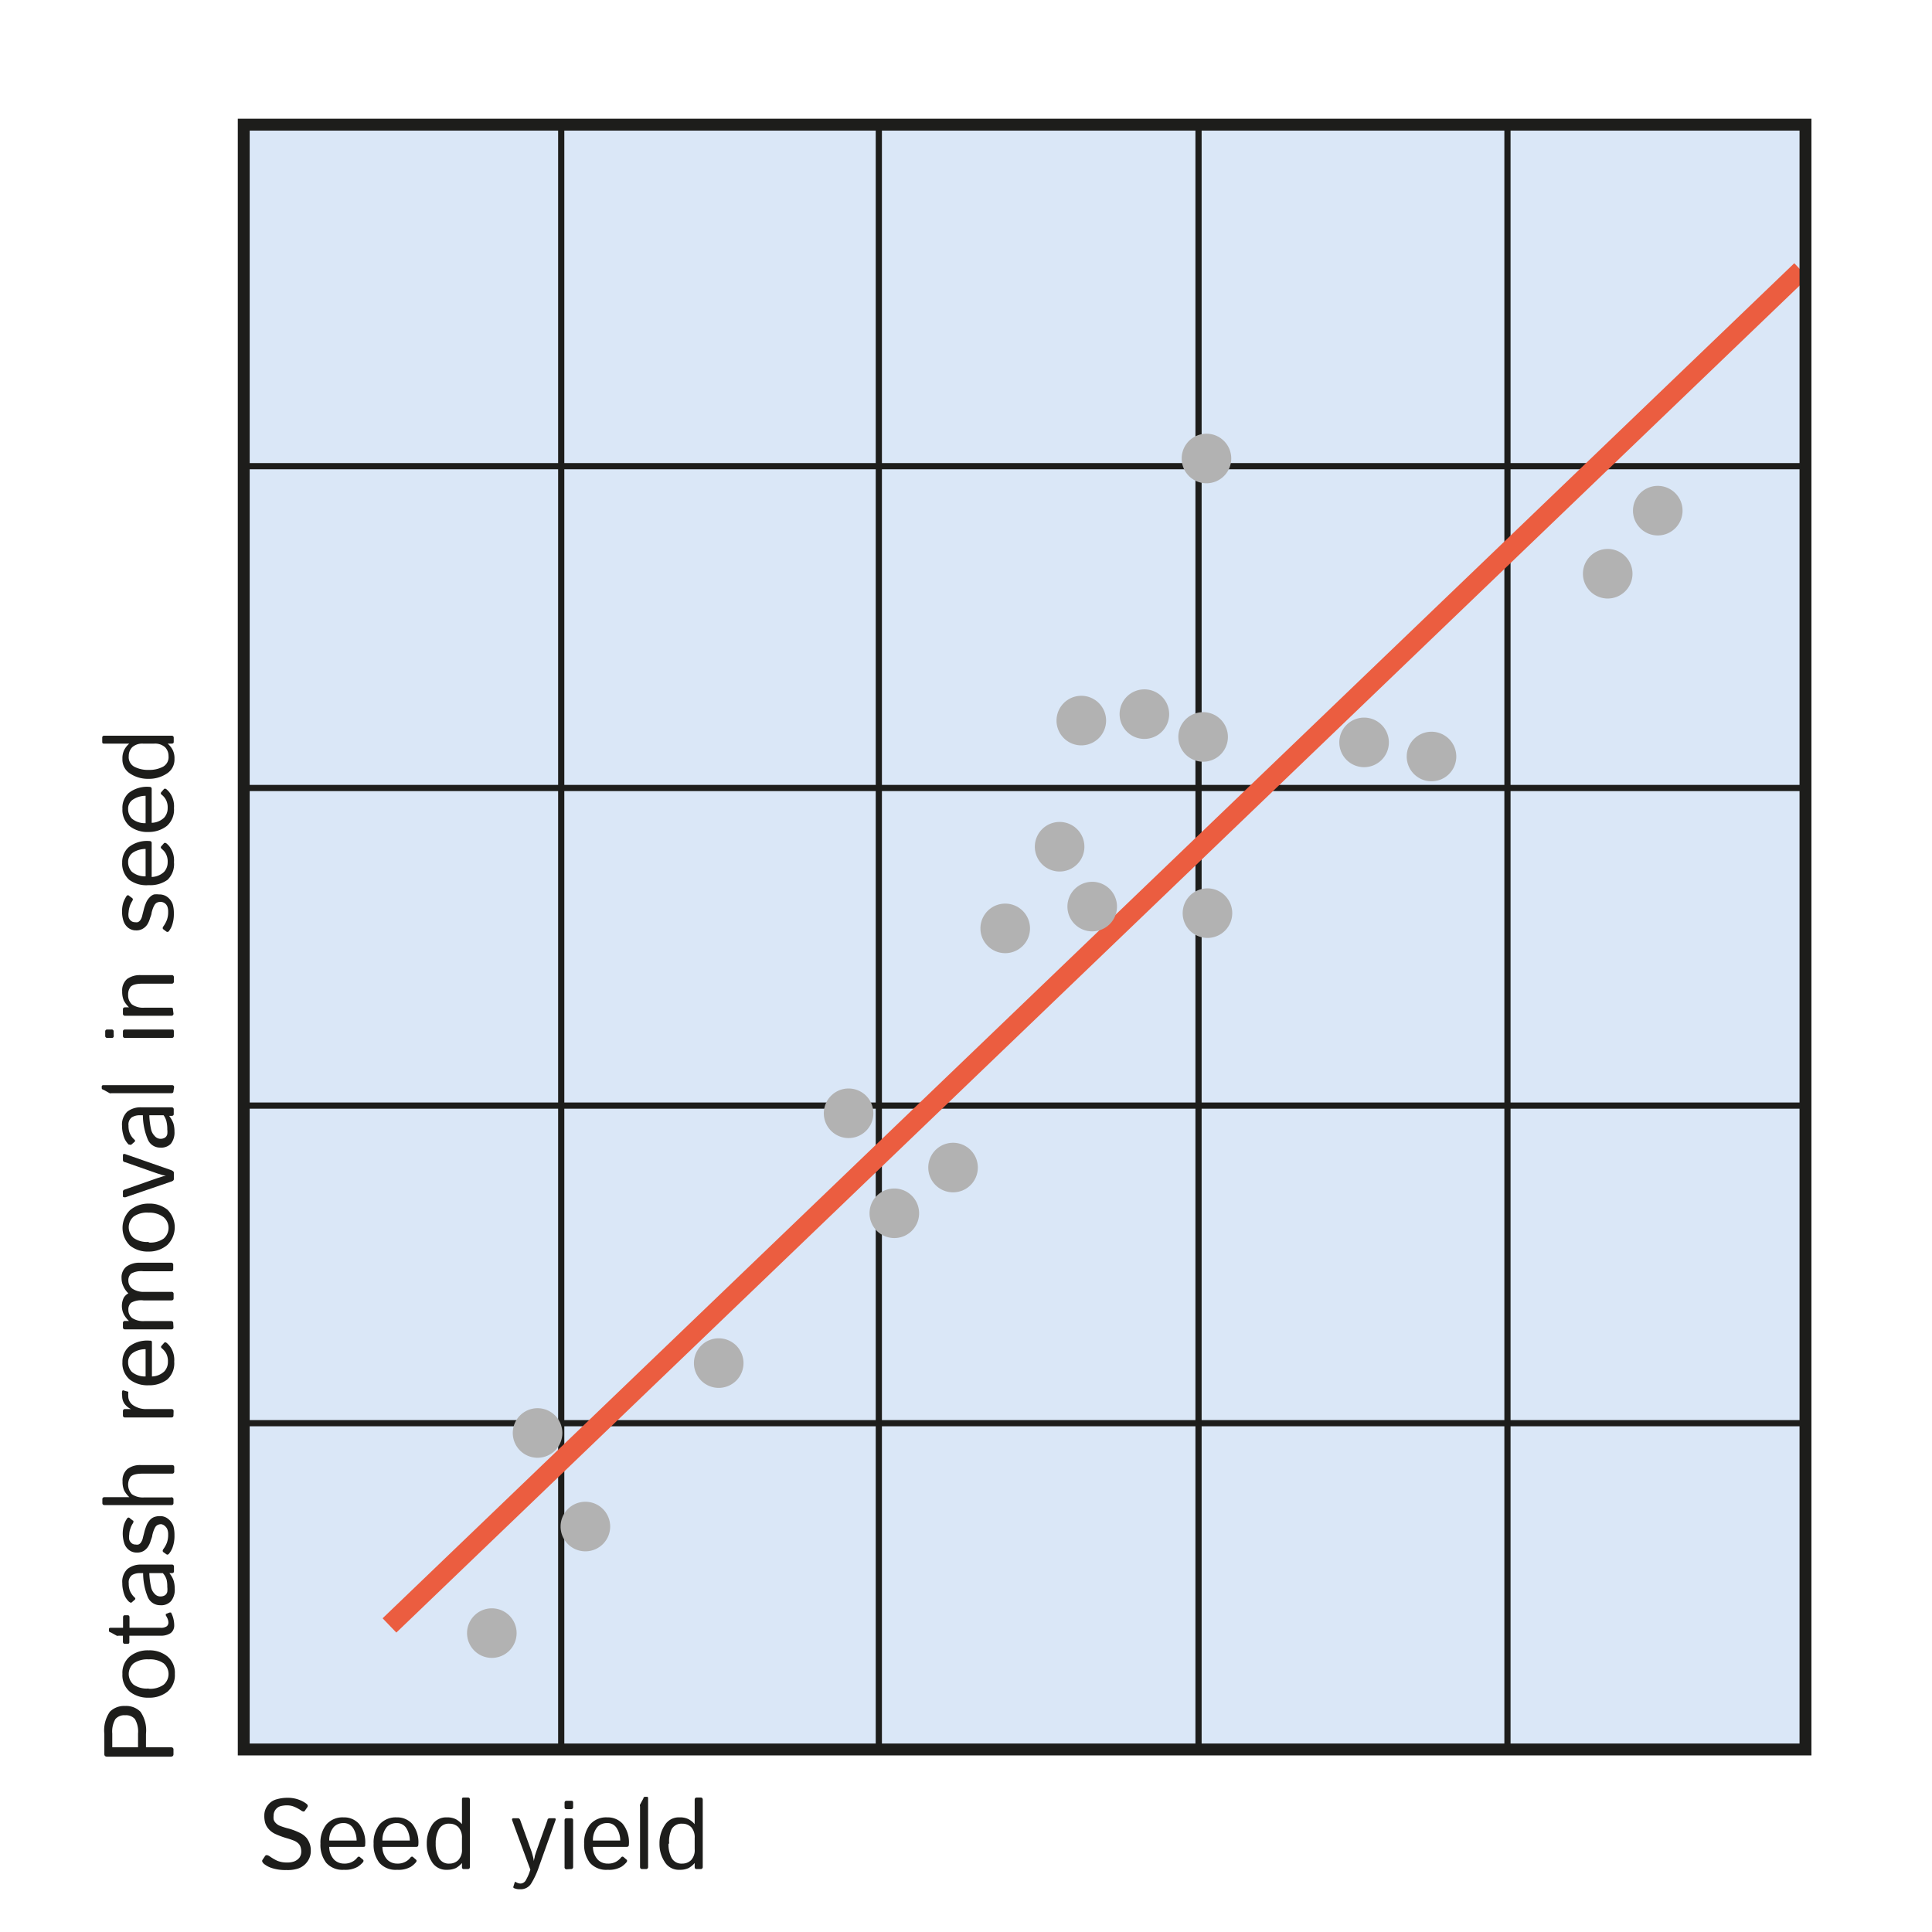 <svg id="Layer_1" data-name="Layer 1" xmlns="http://www.w3.org/2000/svg" viewBox="0 0 155.91 155.91"><defs><style>.cls-1{fill:#dae7f7;}.cls-2,.cls-3,.cls-5{fill:none;}.cls-2,.cls-5{stroke:#1d1d1b;}.cls-2{stroke-width:0.5px;}.cls-3{stroke:#eb5d40;stroke-width:1.6px;}.cls-4{fill:#b2b2b2;}.cls-5{stroke-width:0.96px;}.cls-6{fill:#1d1d1b;}</style></defs><rect class="cls-1" x="19.44" y="10.01" width="126.4" height="130.93"/><line class="cls-2" x1="45.29" y1="10.06" x2="45.29" y2="141.18"/><line class="cls-2" x1="70.92" y1="10.06" x2="70.92" y2="141.18"/><line class="cls-2" x1="121.65" y1="10.06" x2="121.65" y2="141.18"/><line class="cls-2" x1="96.72" y1="10.06" x2="96.72" y2="141.18"/><line class="cls-2" x1="19.79" y1="114.85" x2="145.7" y2="114.85"/><line class="cls-2" x1="19.79" y1="89.22" x2="145.7" y2="89.22"/><line class="cls-2" x1="19.79" y1="63.59" x2="145.7" y2="63.59"/><line class="cls-2" x1="19.79" y1="37.62" x2="145.7" y2="37.62"/><line class="cls-3" x1="31.43" y1="131.17" x2="145.35" y2="21.82"/><path class="cls-4" d="M99.36,37a2,2,0,1,1-2-2,2,2,0,0,1,2,2"/><path class="cls-4" d="M89.26,58.15a2,2,0,1,1-2-2,2,2,0,0,1,2,2"/><path class="cls-4" d="M135.78,41.21a2,2,0,1,1-2-2,2,2,0,0,1,2,2"/><path class="cls-4" d="M131.74,46.3a2,2,0,1,1-2-2,2,2,0,0,1,2,2"/><path class="cls-4" d="M90.14,73.16a2,2,0,1,1-2-2,2,2,0,0,1,2,2"/><path class="cls-4" d="M94.35,57.63a2,2,0,1,1-2-2,2,2,0,0,1,2,2"/><path class="cls-4" d="M70.48,89.84a2,2,0,1,1-2-2,2,2,0,0,1,2,2"/><path class="cls-4" d="M87.51,68.33a2,2,0,1,1-2-2,2,2,0,0,1,2,2"/><path class="cls-4" d="M117.52,61.05a2,2,0,1,1-2-2,2,2,0,0,1,2,2"/><path class="cls-4" d="M112.08,59.91a2,2,0,1,1-2-2,2,2,0,0,1,2,2"/><path class="cls-4" d="M99.09,59.47a2,2,0,1,1-2-2,2,2,0,0,1,2,2"/><path class="cls-4" d="M99.44,73.69a2,2,0,1,1-2-2,2,2,0,0,1,2,2"/><path class="cls-4" d="M60,110a2,2,0,1,1-2-2,2,2,0,0,1,2,2"/><path class="cls-4" d="M74.17,97.91a2,2,0,1,1-2-2,2,2,0,0,1,2,2"/><path class="cls-4" d="M78.91,94.22a2,2,0,1,1-2-2,2,2,0,0,1,2,2"/><path class="cls-4" d="M45.38,115.64a2,2,0,1,1-2-2,2,2,0,0,1,2,2"/><path class="cls-4" d="M41.69,131.79a2,2,0,1,1-2-2,2,2,0,0,1,2,2"/><path class="cls-4" d="M49.24,123.19a2,2,0,1,1-2-2,2,2,0,0,1,2,2"/><path class="cls-4" d="M83.12,74.92a2,2,0,1,1-2-2,2,2,0,0,1,2,2"/><polygon class="cls-5" points="145.7 37.62 145.7 141.18 19.67 141.18 19.67 10.06 145.7 10.06 145.7 37.62"/><path class="cls-6" d="M14,141.56c0,.13-.08.2-.22.2H8.64c-.14,0-.22-.07-.22-.2v-1.64a2.63,2.63,0,0,1,.45-1.79,1.63,1.63,0,0,1,1.23-.46,1.63,1.63,0,0,1,1.23.46,2.63,2.63,0,0,1,.45,1.79V141h2c.14,0,.22.06.22.19ZM11.14,141v-1.1a2,2,0,0,0-.25-1.17.94.94,0,0,0-.79-.31.94.94,0,0,0-.79.31,2,2,0,0,0-.25,1.17V141Z"/><path class="cls-6" d="M12,137a2.34,2.34,0,0,1-1.52-.48,1.74,1.74,0,0,1-.6-1.43,1.72,1.72,0,0,1,.6-1.42,2.29,2.29,0,0,1,1.52-.49,2.28,2.28,0,0,1,1.51.49,1.72,1.72,0,0,1,.6,1.42,1.74,1.74,0,0,1-.6,1.43A2.33,2.33,0,0,1,12,137Zm0-.72a1.86,1.86,0,0,0,1.21-.33,1.14,1.14,0,0,0,0-1.72,1.92,1.92,0,0,0-1.21-.32,1.94,1.94,0,0,0-1.22.32,1.14,1.14,0,0,0,0,1.72A1.87,1.87,0,0,0,12,136.26Z"/><path class="cls-6" d="M10.44,132.47c0,.12,0,.18-.14.18h-.24c-.09,0-.14-.06-.14-.18V132H9.57a.28.28,0,0,1-.15,0l-.49-.27c-.09,0-.14-.09-.14-.12v-.14c0-.08.05-.11.14-.11h1v-.84c0-.11.05-.17.14-.17h.24c.09,0,.14.06.14.17v.84h2.49a.79.79,0,0,0,.53-.13.4.4,0,0,0,.12-.29.84.84,0,0,0-.07-.32,1.81,1.81,0,0,0-.14-.26s0-.08,0-.11l.3-.12s.09,0,.12,0a2.07,2.07,0,0,1,.18.45,2.32,2.32,0,0,1,.08.58.76.76,0,0,1-.29.63A1.41,1.41,0,0,1,13,132H10.44Z"/><path class="cls-6" d="M12.93,129.54a1.08,1.08,0,0,1-1-.65,5.16,5.16,0,0,1-.38-1.94h-.26a1.19,1.19,0,0,0-.64.16.73.73,0,0,0-.26.66,1.66,1.66,0,0,0,.06.5,1.19,1.19,0,0,0,.16.34,1.37,1.37,0,0,0,.25.3c.08.07.08.13,0,.2l-.23.2c-.07.06-.14,0-.23-.06a1.67,1.67,0,0,1-.3-.4,2.16,2.16,0,0,1-.16-.49,2.32,2.32,0,0,1-.07-.59,1.43,1.43,0,0,1,.42-1.16,1.75,1.75,0,0,1,1.15-.35h2.42a.16.16,0,0,1,.18.18v.35c0,.11-.06.16-.18.16h-.19a2,2,0,0,1,.34.6,2.29,2.29,0,0,1,.09.66,1.44,1.44,0,0,1-.3,1A1.07,1.07,0,0,1,12.93,129.54Zm0-.71a.67.67,0,0,0,.39-.1.45.45,0,0,0,.18-.28,1.58,1.58,0,0,0,0-.38,2.63,2.63,0,0,0-.05-.57,1.34,1.34,0,0,0-.31-.55H12.05a6.11,6.11,0,0,0,.14,1.12,1.08,1.08,0,0,0,.29.55A.62.62,0,0,0,13,128.83Z"/><path class="cls-6" d="M13.64,125.38c-.07.08-.14.1-.21.05l-.24-.17c-.08-.06-.08-.15,0-.26a2.09,2.09,0,0,0,.28-.51,1.89,1.89,0,0,0,.1-.65,1.13,1.13,0,0,0-.05-.38.64.64,0,0,0-.2-.3A.56.56,0,0,0,13,123a.63.63,0,0,0-.27.06.49.49,0,0,0-.2.18,1.87,1.87,0,0,0-.12.25,3.57,3.57,0,0,0-.12.4c0,.13-.09.3-.15.52a1.84,1.84,0,0,1-.19.4,1.22,1.22,0,0,1-.34.34,1.06,1.06,0,0,1-.58.14,1,1,0,0,1-.65-.23,1.12,1.12,0,0,1-.37-.58,2.55,2.55,0,0,1,0-1.45,2,2,0,0,1,.26-.51.13.13,0,0,1,.21,0l.23.18c.08,0,.08.14,0,.25a1.58,1.58,0,0,0-.19.41,1.49,1.49,0,0,0-.09.47,1.34,1.34,0,0,0,0,.42.61.61,0,0,0,.19.28.44.44,0,0,0,.31.11.61.61,0,0,0,.24,0,.43.43,0,0,0,.2-.16,1,1,0,0,0,.15-.33c.05-.22.11-.42.15-.6a4.65,4.65,0,0,1,.17-.49,1.41,1.41,0,0,1,.3-.44.88.88,0,0,1,.34-.21,1.35,1.35,0,0,1,.41-.06,1,1,0,0,1,.71.25,1.27,1.27,0,0,1,.39.55,2.63,2.63,0,0,1,.09.74,2.67,2.67,0,0,1-.16,1A1.75,1.75,0,0,1,13.64,125.38Z"/><path class="cls-6" d="M14,121.29c0,.11-.06.17-.18.17H8.44c-.12,0-.18-.06-.18-.17V121a.16.16,0,0,1,.18-.18h2a2.08,2.08,0,0,1-.42-.54,1.78,1.78,0,0,1-.13-.74,1.21,1.21,0,0,1,.4-1,1.72,1.72,0,0,1,1.09-.31h2.5c.12,0,.18.06.18.17v.34a.16.16,0,0,1-.18.18H11.54c-.51,0-.83.08-1,.25a1.13,1.13,0,0,0,.1,1.41,1.57,1.57,0,0,0,1,.26h2.14A.16.16,0,0,1,14,121Z"/><path class="cls-6" d="M14,114.22c0,.11-.06.17-.18.17H10.1c-.12,0-.18-.06-.18-.17v-.33a.16.16,0,0,1,.18-.18h.47a1.39,1.39,0,0,1-.53-.44,1.1,1.1,0,0,1-.18-.64,1,1,0,0,1,0-.36.08.08,0,0,1,.12-.06l.32.09c.05,0,.06,0,.05.1a2.28,2.28,0,0,0,0,.26.88.88,0,0,0,.41.75,1.86,1.86,0,0,0,1.12.3h1.95a.16.16,0,0,1,.18.18Z"/><path class="cls-6" d="M12,111.79a2.34,2.34,0,0,1-1.55-.48,1.72,1.72,0,0,1-.57-1.39,1.62,1.62,0,0,1,.52-1.24,2.39,2.39,0,0,1,1.68-.49c.12,0,.18,0,.18.16v2.73a1.51,1.51,0,0,0,1-.41,1.1,1.1,0,0,0,.29-.77,1.35,1.35,0,0,0-.15-.7,1.43,1.43,0,0,0-.3-.36q-.17-.12-.06-.24l.2-.23q.08-.09.21,0a1.7,1.7,0,0,1,.36.42,1.9,1.9,0,0,1,.25,1.1,1.75,1.75,0,0,1-.57,1.44A2.38,2.38,0,0,1,12,111.79Zm-.25-.71v-2.2a1.78,1.78,0,0,0-1,.28.87.87,0,0,0-.41.78,1.08,1.08,0,0,0,.3.77A1.64,1.64,0,0,0,11.73,111.08Z"/><path class="cls-6" d="M14,107.11c0,.11-.06.17-.18.17H10.1c-.12,0-.18-.06-.18-.17v-.33a.16.16,0,0,1,.18-.18h.31a1.93,1.93,0,0,1-.42-.54,1.53,1.53,0,0,1,0-1.34,1,1,0,0,1,.37-.35h0a1.71,1.71,0,0,1-.39-.54,1.52,1.52,0,0,1-.16-.69,1.1,1.1,0,0,1,.4-.93,1.79,1.79,0,0,1,1.09-.31h2.5a.16.16,0,0,1,.18.18v.33a.16.16,0,0,1-.18.18H11.58a1.67,1.67,0,0,0-1,.19.71.71,0,0,0-.22.58.79.79,0,0,0,.33.64,1.65,1.65,0,0,0,1,.25h2.14a.16.16,0,0,1,.18.18v.34c0,.11-.06.17-.18.17H11.58a1.67,1.67,0,0,0-1,.19.72.72,0,0,0-.22.58.83.83,0,0,0,.3.65,1.64,1.64,0,0,0,1,.25h2.14a.16.16,0,0,1,.18.18Z"/><path class="cls-6" d="M12,101a2.29,2.29,0,0,1-1.52-.49,2,2,0,0,1,0-2.84A2.29,2.29,0,0,1,12,97.13a2.28,2.28,0,0,1,1.51.49,2,2,0,0,1,0,2.84A2.28,2.28,0,0,1,12,101Zm0-.73a1.86,1.86,0,0,0,1.21-.32,1.14,1.14,0,0,0,0-1.72A1.86,1.86,0,0,0,12,97.86a1.87,1.87,0,0,0-1.22.32,1.14,1.14,0,0,0,0,1.72A1.87,1.87,0,0,0,12,100.22Z"/><path class="cls-6" d="M10.12,96.62c-.13,0-.2,0-.2-.09v-.38c0-.07.06-.13.16-.16l2.57-.9.44-.14a1.67,1.67,0,0,1,.3-.07v0l-.3-.06-.44-.14-2.57-.9c-.1,0-.16-.09-.16-.17v-.38c0-.1.07-.13.2-.09l3.67,1.28q.24.09.24.21v.52q0,.14-.24.21Z"/><path class="cls-6" d="M12.93,92.61a1.07,1.07,0,0,1-1-.65A5.16,5.16,0,0,1,11.53,90h-.26a1.2,1.2,0,0,0-.64.17.73.73,0,0,0-.26.66,1.75,1.75,0,0,0,.06.5,1.5,1.5,0,0,0,.16.34,1.33,1.33,0,0,0,.25.29c.08.07.08.14,0,.2l-.23.2c-.07.06-.14,0-.23,0a1.7,1.7,0,0,1-.3-.41,2.24,2.24,0,0,1-.16-.48,2.38,2.38,0,0,1-.07-.59,1.44,1.44,0,0,1,.42-1.17,1.75,1.75,0,0,1,1.15-.35h2.42a.16.16,0,0,1,.18.18v.36q0,.15-.18.15h-.19a2.32,2.32,0,0,1,.34.6,2.29,2.29,0,0,1,.09.66,1.46,1.46,0,0,1-.3,1A1.09,1.09,0,0,1,12.93,92.61Zm0-.71a.67.67,0,0,0,.39-.1.45.45,0,0,0,.18-.28,1.5,1.5,0,0,0,0-.37,2.63,2.63,0,0,0-.05-.57A1.37,1.37,0,0,0,13.2,90H12.05a6.25,6.25,0,0,0,.14,1.13,1.09,1.09,0,0,0,.29.54A.62.62,0,0,0,13,91.9Z"/><path class="cls-6" d="M14,88.05c0,.12-.06.17-.18.17H9a.33.33,0,0,1-.15,0l-.5-.28c-.09,0-.14-.09-.14-.12v-.14c0-.07.05-.11.14-.11h5.52c.12,0,.18.06.18.17Z"/><path class="cls-6" d="M9.18,83.59a.15.15,0,0,1-.17.17H8.67c-.12,0-.18-.06-.18-.17v-.34c0-.12.06-.17.18-.17H9a.15.15,0,0,1,.17.17Zm4.85,0c0,.11-.06.17-.18.17H10.1c-.12,0-.18-.06-.18-.17v-.34c0-.12.06-.17.18-.17h3.75c.12,0,.18,0,.18.17Z"/><path class="cls-6" d="M14,81.79a.16.16,0,0,1-.18.18H10.1a.16.16,0,0,1-.18-.18v-.33c0-.11.06-.17.18-.17h.31a2.12,2.12,0,0,1-.42-.55A1.82,1.82,0,0,1,9.86,80a1.22,1.22,0,0,1,.4-1,1.79,1.79,0,0,1,1.09-.31h2.5a.16.16,0,0,1,.18.18v.33a.16.16,0,0,1-.18.18H11.54c-.51,0-.83.08-1,.25a1,1,0,0,0-.2.65,1,1,0,0,0,.3.77,1.56,1.56,0,0,0,1,.27h2.14c.12,0,.18,0,.18.17Z"/><path class="cls-6" d="M13.64,75.13a.15.15,0,0,1-.21.05L13.19,75c-.08-.06-.08-.14,0-.25a2.36,2.36,0,0,0,.28-.52,1.83,1.83,0,0,0,.1-.64,1.19,1.19,0,0,0-.05-.39.6.6,0,0,0-.58-.42.63.63,0,0,0-.27.06.52.52,0,0,0-.2.19,1.87,1.87,0,0,0-.12.25,2.64,2.64,0,0,0-.12.4c0,.13-.09.3-.15.51a1.92,1.92,0,0,1-.19.41,1.07,1.07,0,0,1-.34.33,1,1,0,0,1-.58.15,1,1,0,0,1-.65-.23,1.16,1.16,0,0,1-.37-.58,2.33,2.33,0,0,1-.1-.68,2.39,2.39,0,0,1,.11-.78,2.44,2.44,0,0,1,.26-.51.13.13,0,0,1,.21,0l.23.17c.08.06.08.14,0,.26a1.92,1.92,0,0,0-.28.87,1.27,1.27,0,0,0,0,.42.59.59,0,0,0,.19.29.49.49,0,0,0,.31.11.86.86,0,0,0,.24,0,.51.51,0,0,0,.2-.16,1,1,0,0,0,.15-.33c.05-.22.11-.42.15-.6a4,4,0,0,1,.17-.49,1.41,1.41,0,0,1,.3-.44.8.8,0,0,1,.34-.22,1.77,1.77,0,0,1,.41,0,1.07,1.07,0,0,1,.71.24,1.3,1.3,0,0,1,.39.56,2.55,2.55,0,0,1,.09.73,2.72,2.72,0,0,1-.16,1A1.75,1.75,0,0,1,13.64,75.13Z"/><path class="cls-6" d="M12,71.43A2.34,2.34,0,0,1,10.43,71a1.74,1.74,0,0,1-.57-1.39,1.62,1.62,0,0,1,.52-1.24,2.39,2.39,0,0,1,1.68-.5c.12,0,.18.06.18.16v2.74a1.51,1.51,0,0,0,1-.41,1.14,1.14,0,0,0,.29-.77,1.32,1.32,0,0,0-.15-.7,1.14,1.14,0,0,0-.3-.36q-.17-.14-.06-.24l.2-.23q.08-.09.21,0a1.52,1.52,0,0,1,.36.42,1.88,1.88,0,0,1,.25,1.1A1.75,1.75,0,0,1,13.52,71,2.38,2.38,0,0,1,12,71.43Zm-.25-.71V68.51a1.87,1.87,0,0,0-1,.28.89.89,0,0,0-.41.79,1.1,1.1,0,0,0,.3.77A1.64,1.64,0,0,0,11.73,70.72Z"/><path class="cls-6" d="M12,67.14a2.34,2.34,0,0,1-1.55-.48,1.74,1.74,0,0,1-.57-1.39A1.62,1.62,0,0,1,10.38,64a2.39,2.39,0,0,1,1.68-.5c.12,0,.18.06.18.16v2.74a1.51,1.51,0,0,0,1-.41,1.12,1.12,0,0,0,.29-.77,1.32,1.32,0,0,0-.15-.7,1.27,1.27,0,0,0-.3-.36q-.17-.12-.06-.24l.2-.23q.08-.09.21,0a1.7,1.7,0,0,1,.36.42,1.88,1.88,0,0,1,.25,1.1,1.75,1.75,0,0,1-.57,1.44A2.38,2.38,0,0,1,12,67.14Zm-.25-.71V64.22a1.87,1.87,0,0,0-1,.29.86.86,0,0,0-.41.78,1.08,1.08,0,0,0,.3.77A1.64,1.64,0,0,0,11.73,66.43Z"/><path class="cls-6" d="M12,62.85a2.61,2.61,0,0,1-1.48-.41,1.33,1.33,0,0,1-.64-1.2,1.5,1.5,0,0,1,.15-.73,1.73,1.73,0,0,1,.4-.5h-2c-.12,0-.18,0-.18-.16v-.32c0-.11.06-.16.18-.16h5.41c.12,0,.18.06.18.17v.33c0,.1-.06.14-.18.14h-.31a1.73,1.73,0,0,1,.4.5,1.5,1.5,0,0,1,.15.73,1.33,1.33,0,0,1-.64,1.2A2.58,2.58,0,0,1,12,62.85Zm0-.72a2.34,2.34,0,0,0,1.16-.26.88.88,0,0,0,.44-.86,1,1,0,0,0-.28-.71,1.21,1.21,0,0,0-.88-.29h-.89a1.21,1.21,0,0,0-.88.29,1,1,0,0,0-.28.71.88.88,0,0,0,.44.86A2.36,2.36,0,0,0,12,62.13Z"/><path class="cls-6" d="M21.3,150.41c-.14-.13-.18-.24-.11-.33l.2-.3c.07-.1.18-.09.34,0a3.85,3.85,0,0,0,.64.38,2,2,0,0,0,.81.14,1.51,1.51,0,0,0,.6-.1,1,1,0,0,0,.39-.3.85.85,0,0,0,.14-.48,1.16,1.16,0,0,0-.06-.38.64.64,0,0,0-.19-.29,1.26,1.26,0,0,0-.28-.19,6.3,6.3,0,0,0-.71-.24,7,7,0,0,1-.83-.31,1.63,1.63,0,0,1-.56-.41,1.33,1.33,0,0,1-.28-.5,2,2,0,0,1-.07-.58,1.33,1.33,0,0,1,.29-.85,1.3,1.3,0,0,1,.71-.47,3.06,3.06,0,0,1,.85-.12,2.57,2.57,0,0,1,.87.13,2.34,2.34,0,0,1,.65.33c.14.1.17.2.1.3l-.2.29c-.06.09-.18.07-.35-.06a3.18,3.18,0,0,0-.49-.26,1.46,1.46,0,0,0-.57-.12,2,2,0,0,0-.6.08.76.76,0,0,0-.37.29.78.78,0,0,0-.14.46,1.39,1.39,0,0,0,0,.3.67.67,0,0,0,.16.28.94.94,0,0,0,.32.23,5.39,5.39,0,0,0,.76.24,5.13,5.13,0,0,1,.9.35,1.67,1.67,0,0,1,.52.4,1.72,1.72,0,0,1,.25.46,1.55,1.55,0,0,1,.09.55,1.45,1.45,0,0,1-.29.92,1.54,1.54,0,0,1-.68.52,2.75,2.75,0,0,1-1,.14,3.55,3.55,0,0,1-1.17-.16A2,2,0,0,1,21.3,150.41Z"/><path class="cls-6" d="M25.86,148.78a2.35,2.35,0,0,1,.48-1.55,1.74,1.74,0,0,1,1.39-.57,1.61,1.61,0,0,1,1.24.52,2.39,2.39,0,0,1,.5,1.68c0,.12,0,.18-.16.18H26.57a1.51,1.51,0,0,0,.41,1.05,1.15,1.15,0,0,0,.77.3,1.32,1.32,0,0,0,.7-.16,1.14,1.14,0,0,0,.36-.3q.14-.17.24-.06l.24.2q.09.08,0,.21a2,2,0,0,1-.43.37,2,2,0,0,1-1.1.24,1.75,1.75,0,0,1-1.44-.57A2.38,2.38,0,0,1,25.86,148.78Zm.71-.25h2.21a1.93,1.93,0,0,0-.28-1,.89.89,0,0,0-.79-.41,1.06,1.06,0,0,0-.76.3A1.59,1.59,0,0,0,26.57,148.53Z"/><path class="cls-6" d="M30.15,148.78a2.35,2.35,0,0,1,.48-1.55,1.74,1.74,0,0,1,1.39-.57,1.62,1.62,0,0,1,1.24.52,2.39,2.39,0,0,1,.5,1.68c0,.12-.06.18-.16.18H30.86a1.51,1.51,0,0,0,.41,1.05,1.13,1.13,0,0,0,.77.3,1.32,1.32,0,0,0,.7-.16,1.14,1.14,0,0,0,.36-.3q.13-.17.24-.06l.23.2q.09.08,0,.21a1.9,1.9,0,0,1-.42.37,2,2,0,0,1-1.1.24,1.75,1.75,0,0,1-1.44-.57A2.38,2.38,0,0,1,30.15,148.78Zm.71-.25h2.21a1.93,1.93,0,0,0-.28-1,.89.89,0,0,0-.79-.41,1.1,1.1,0,0,0-.77.3A1.64,1.64,0,0,0,30.86,148.53Z"/><path class="cls-6" d="M34.44,148.78a2.7,2.7,0,0,1,.41-1.48,1.34,1.34,0,0,1,1.21-.64,1.55,1.55,0,0,1,.73.15,1.83,1.83,0,0,1,.49.4h0a1.69,1.69,0,0,1,0-.23v-1.74c0-.12,0-.18.16-.18h.32c.11,0,.16.06.16.18v5.41c0,.12-.06.18-.17.18h-.33c-.1,0-.14-.06-.14-.18v-.31a1.88,1.88,0,0,1-.49.41,1.69,1.69,0,0,1-.73.14,1.34,1.34,0,0,1-1.21-.64A2.66,2.66,0,0,1,34.44,148.78Zm.72,0a2.32,2.32,0,0,0,.26,1.16.9.9,0,0,0,.86.45,1,1,0,0,0,.71-.29,1.18,1.18,0,0,0,.29-.87v-.9a1.23,1.23,0,0,0-.29-.88,1,1,0,0,0-.71-.28.91.91,0,0,0-.86.44A2.36,2.36,0,0,0,35.16,148.78Z"/><path class="cls-6" d="M41.34,146.92c-.05-.13,0-.19.09-.19h.38c.07,0,.13.05.17.15l.93,2.58.09.33a2.35,2.35,0,0,1,.08.4h0a2.21,2.21,0,0,1,.07-.32c0-.1.06-.23.11-.41l.92-2.58c0-.1.1-.15.17-.15h.38c.11,0,.14.06.09.19l-1.31,3.67a6.51,6.51,0,0,1-.67,1.45,1,1,0,0,1-.87.42,1.1,1.1,0,0,1-.49-.09.09.09,0,0,1-.05-.12l.1-.32c0-.06.05-.07.1-.05A.73.73,0,0,0,42,152a.51.51,0,0,0,.45-.3,3.47,3.47,0,0,0,.27-.59l.08-.23Z"/><path class="cls-6" d="M45.74,146c-.12,0-.18-.06-.18-.17v-.34c0-.12.06-.17.18-.17h.33c.12,0,.18,0,.18.17v.34c0,.11-.06.17-.18.17Zm0,4.85a.16.16,0,0,1-.18-.18V146.9c0-.12.06-.17.18-.17h.33c.12,0,.18.05.18.17v3.75a.16.16,0,0,1-.18.18Z"/><path class="cls-6" d="M47.14,148.78a2.35,2.35,0,0,1,.48-1.55,1.72,1.72,0,0,1,1.39-.57,1.62,1.62,0,0,1,1.24.52,2.39,2.39,0,0,1,.5,1.68c0,.12-.06.18-.17.18H47.85a1.51,1.51,0,0,0,.41,1.05,1.11,1.11,0,0,0,.77.3,1.32,1.32,0,0,0,.7-.16,1.43,1.43,0,0,0,.36-.3q.12-.17.24-.06l.23.2q.09.08,0,.21a1.9,1.9,0,0,1-.42.37,2,2,0,0,1-1.1.24,1.75,1.75,0,0,1-1.44-.57A2.38,2.38,0,0,1,47.14,148.78Zm.71-.25h2.2a1.83,1.83,0,0,0-.28-1,.86.86,0,0,0-.78-.41,1.08,1.08,0,0,0-.77.3A1.64,1.64,0,0,0,47.85,148.53Z"/><path class="cls-6" d="M51.82,150.83c-.11,0-.17-.06-.17-.18v-4.87a.24.24,0,0,1,0-.15l.27-.5c0-.09.09-.13.12-.13h.14c.08,0,.12,0,.12.13v5.52a.16.16,0,0,1-.18.18Z"/><path class="cls-6" d="M53.22,148.78a2.62,2.62,0,0,1,.42-1.48,1.32,1.32,0,0,1,1.2-.64,1.5,1.5,0,0,1,.73.15,1.69,1.69,0,0,1,.49.4h0a1.69,1.69,0,0,1,0-.23v-1.74c0-.12.06-.18.17-.18h.31c.11,0,.17.06.17.18v5.41a.16.16,0,0,1-.18.18H56.2c-.09,0-.14-.06-.14-.18v-.31a1.73,1.73,0,0,1-.49.41,1.63,1.63,0,0,1-.73.14,1.32,1.32,0,0,1-1.2-.64A2.59,2.59,0,0,1,53.22,148.78Zm.73,0a2.32,2.32,0,0,0,.25,1.16.91.91,0,0,0,.86.45,1,1,0,0,0,.72-.29,1.18,1.18,0,0,0,.28-.87v-.9a1.22,1.22,0,0,0-.28-.88,1,1,0,0,0-.72-.28.92.92,0,0,0-.86.44A2.36,2.36,0,0,0,54,148.78Z"/></svg>